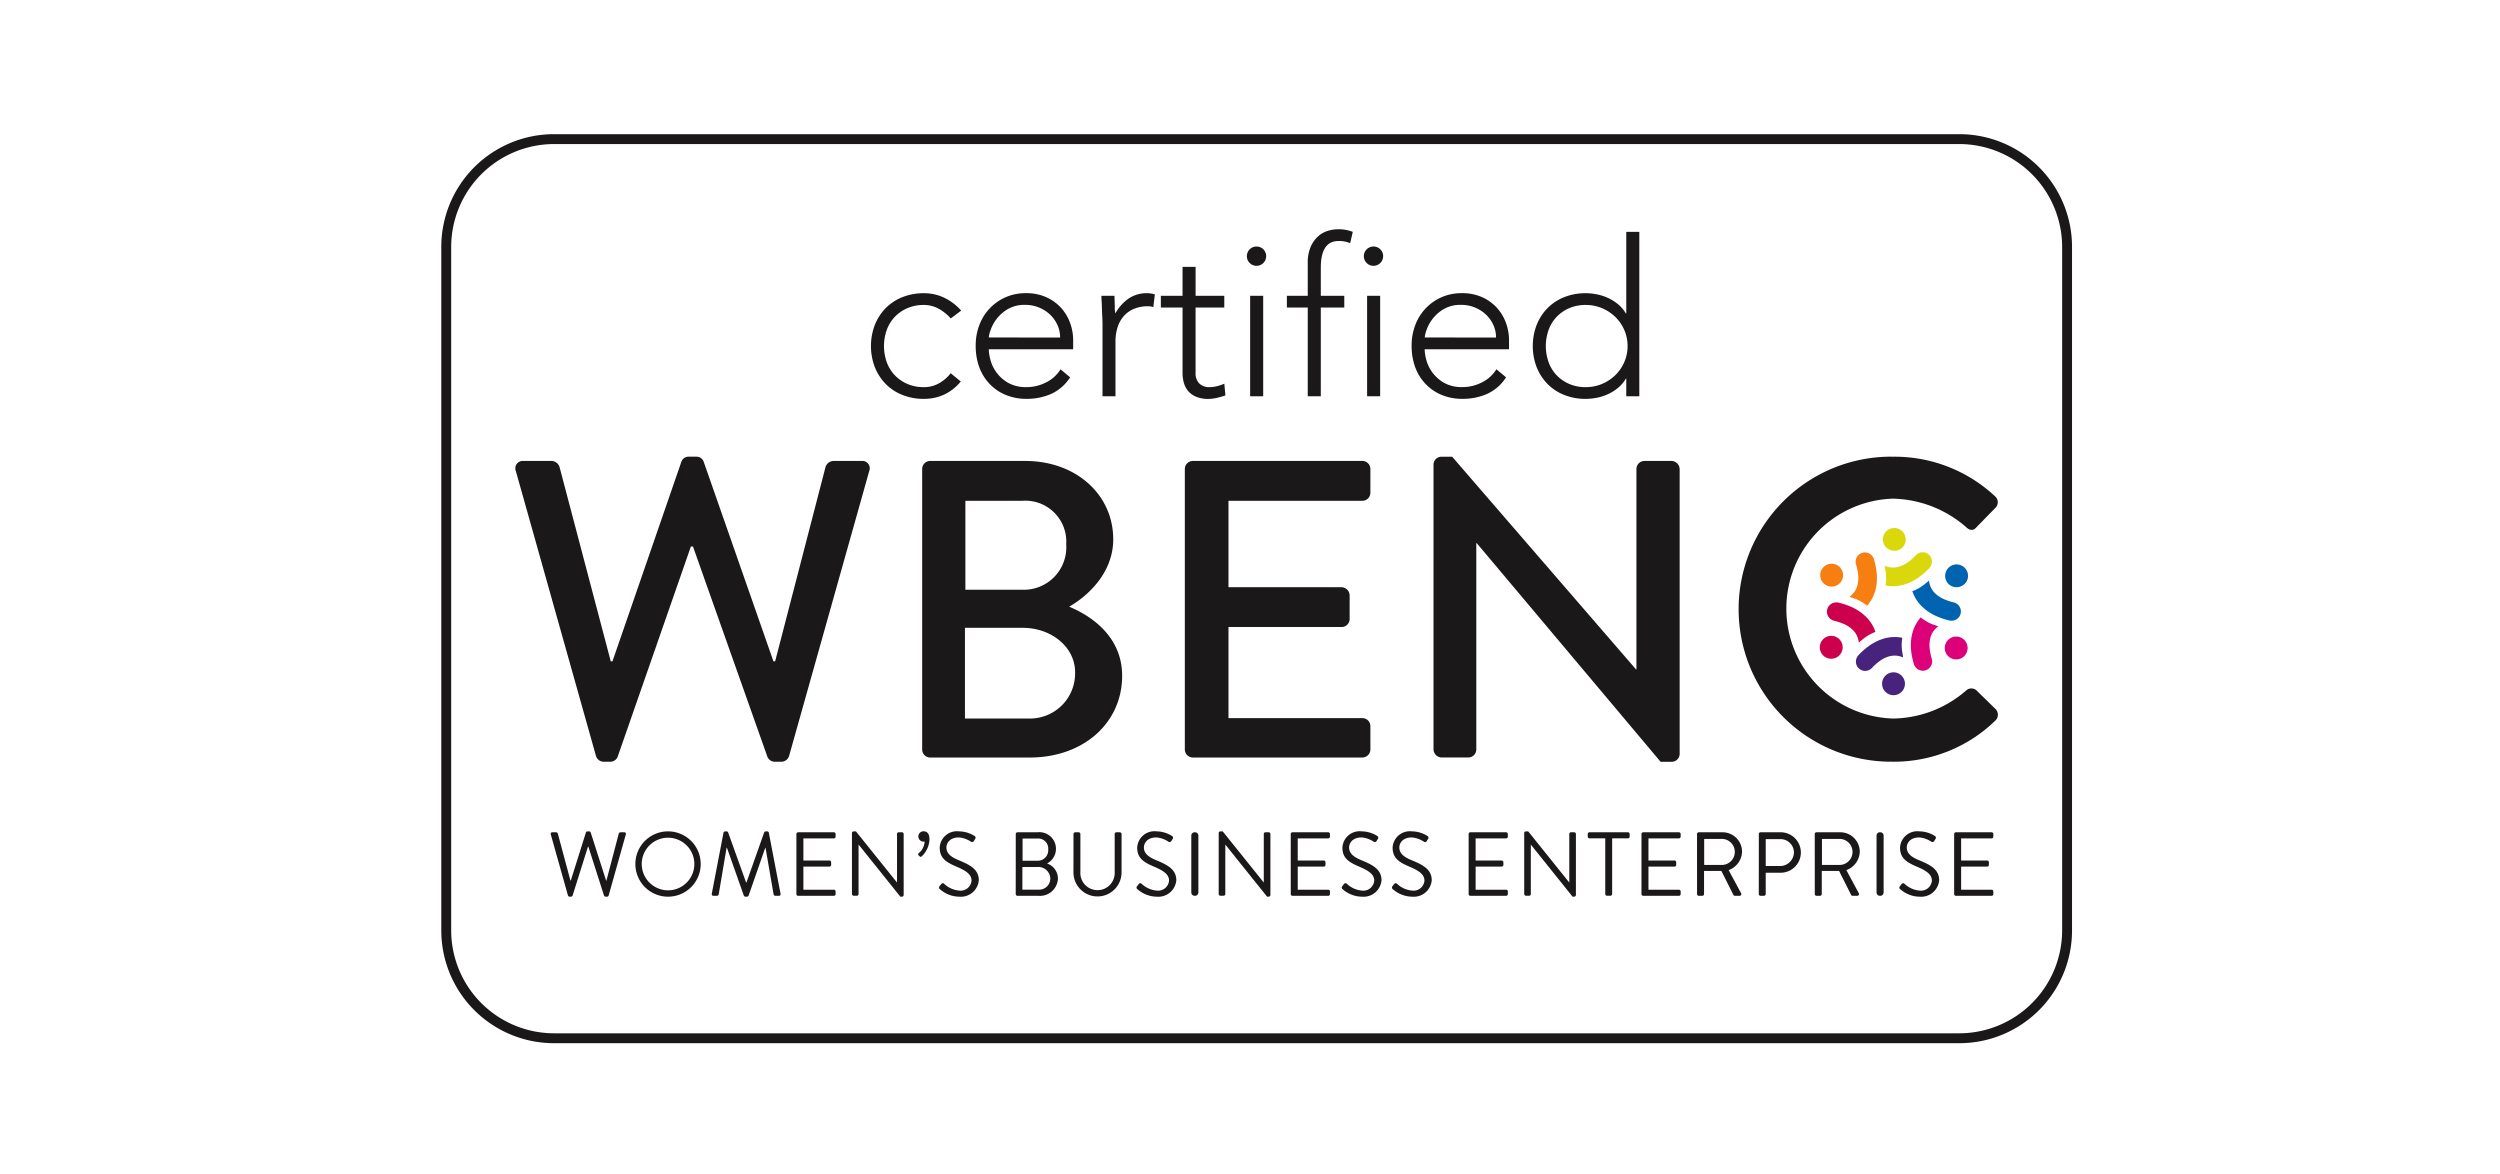 <svg xmlns="http://www.w3.org/2000/svg" xmlns:xlink="http://www.w3.org/1999/xlink" id="logo_awards_WBENC" data-name="logo awards WBENC" width="265" height="124.444" viewBox="0 0 265 124.444"><defs><clipPath id="clip-path"><rect id="Rectangle_8105" data-name="Rectangle 8105" width="172.857" height="96.356" fill="none"></rect></clipPath></defs><rect id="Rectangle_8106" data-name="Rectangle 8106" width="265" height="124.444" fill="none"></rect><g id="Group_2351" data-name="Group 2351" transform="translate(46.778 14.222)"><g id="Group_2350" data-name="Group 2350" clip-path="url(#clip-path)"><path id="Path_20294" data-name="Path 20294" d="M160.924,1.048a10.917,10.917,0,0,1,10.885,10.885V84.423a10.917,10.917,0,0,1-10.885,10.885H11.933A10.917,10.917,0,0,1,1.048,84.423V11.933A10.917,10.917,0,0,1,11.933,1.048Zm0-1.048H11.933A11.946,11.946,0,0,0,0,11.933V84.423A11.946,11.946,0,0,0,11.933,96.356H160.924a11.946,11.946,0,0,0,11.933-11.933V11.933A11.946,11.946,0,0,0,160.924,0" fill="#1a1818"></path><path id="Path_20295" data-name="Path 20295" d="M15.047,66.8a.783.783,0,0,1,.809-1.078h3.009a.923.923,0,0,1,.808.629l5.433,20.612h.18l7.32-21.2a.806.806,0,0,1,.763-.494h.809a.806.806,0,0,1,.763.494l7.409,21.2h.18L47.874,66.35a.922.922,0,0,1,.808-.629h3.009A.783.783,0,0,1,52.5,66.8L44.012,96.977a.862.862,0,0,1-.808.628h-.719a.855.855,0,0,1-.763-.493l-7.9-22.319h-.225L25.825,97.112a.855.855,0,0,1-.763.493h-.719a.862.862,0,0,1-.808-.628Z" transform="translate(-7.143 -31.082)" fill="#1a1818"></path><path id="Path_20296" data-name="Path 20296" d="M97.31,66.983a.852.852,0,0,1,.853-.853h10.059c5.434,0,9.341,3.593,9.341,8.308,0,3.458-2.56,5.928-4.67,7.141,2.38.987,5.614,3.188,5.614,7.32,0,5.03-4.132,8.667-9.79,8.667H98.163a.853.853,0,0,1-.853-.853Zm11.361,26.451a4.785,4.785,0,0,0,4.85-4.9c0-2.74-2.6-4.715-5.524-4.715h-6.152v9.611Zm-.719-13.652a4.5,4.5,0,0,0,4.626-4.805,4.338,4.338,0,0,0-4.626-4.626H101.89v9.431Z" transform="translate(-46.338 -31.491)" fill="#1a1818"></path><path id="Path_20297" data-name="Path 20297" d="M150.464,66.983a.852.852,0,0,1,.853-.853H169.28a.852.852,0,0,1,.853.853V69.5a.852.852,0,0,1-.853.853h-14.19v9.161h11.99a.883.883,0,0,1,.853.853V82.88a.853.853,0,0,1-.853.854h-11.99v9.655h14.19a.853.853,0,0,1,.853.853v2.47a.853.853,0,0,1-.853.853H151.317a.853.853,0,0,1-.853-.853Z" transform="translate(-71.65 -31.491)" fill="#1a1818"></path><path id="Path_20298" data-name="Path 20298" d="M200.788,66.081a.845.845,0,0,1,.853-.809h1.123l19.49,22.544h.044V66.575a.853.853,0,0,1,.854-.853h2.874a.884.884,0,0,1,.853.853V96.8a.845.845,0,0,1-.853.808h-1.168L205.37,74.433h-.046V96.3a.852.852,0,0,1-.852.854h-2.83a.884.884,0,0,1-.853-.854Z" transform="translate(-95.614 -31.082)" fill="#1a1818"></path><path id="Path_20299" data-name="Path 20299" d="M278.9,65.272a15.59,15.59,0,0,1,10.867,4.177.834.834,0,0,1,.045,1.257l-1.976,2.021c-.314.4-.718.4-1.123,0a12.166,12.166,0,0,0-7.769-3.009,11.659,11.659,0,0,0,.045,23.307,12.024,12.024,0,0,0,7.724-2.965.823.823,0,0,1,1.078-.045l2.066,2.021a.855.855,0,0,1-.046,1.213A15.411,15.411,0,0,1,278.9,97.6a16.167,16.167,0,1,1,0-32.333" transform="translate(-125.09 -31.082)" fill="#1a1818"></path><path id="Path_20300" data-name="Path 20300" d="M96.465,41.542a4.977,4.977,0,0,1-1.775,1.394,5.128,5.128,0,0,1-2.143.449,6.027,6.027,0,0,1-2.259-.415,5.126,5.126,0,0,1-1.775-1.164,5.358,5.358,0,0,1-1.152-1.775,6.293,6.293,0,0,1,0-4.494,5.369,5.369,0,0,1,1.152-1.775A5.133,5.133,0,0,1,90.288,32.6a6.027,6.027,0,0,1,2.259-.415,4.941,4.941,0,0,1,2.177.484,5.728,5.728,0,0,1,1.786,1.36l-1.106.83a4.811,4.811,0,0,0-1.314-1.049,3.235,3.235,0,0,0-1.544-.38,4.294,4.294,0,0,0-1.752.346,4.065,4.065,0,0,0-1.337.933,3.954,3.954,0,0,0-.841,1.383,5.116,5.116,0,0,0,0,3.388,3.954,3.954,0,0,0,.841,1.383,4.065,4.065,0,0,0,1.337.933,4.294,4.294,0,0,0,1.752.346,3.238,3.238,0,0,0,1.6-.4A4.192,4.192,0,0,0,95.4,40.666Z" transform="translate(-41.403 -15.326)" fill="#1a1818"></path><path id="Path_20301" data-name="Path 20301" d="M118.156,41.1a4.657,4.657,0,0,1-1.993,1.751,6.35,6.35,0,0,1-2.616.53,5.677,5.677,0,0,1-2.213-.414,4.967,4.967,0,0,1-1.706-1.164,5.112,5.112,0,0,1-1.1-1.775,6.5,6.5,0,0,1-.38-2.27,6.084,6.084,0,0,1,.392-2.213,5.271,5.271,0,0,1,1.106-1.763,5.19,5.19,0,0,1,1.682-1.175,5.256,5.256,0,0,1,2.143-.427,5.136,5.136,0,0,1,2.155.427A4.74,4.74,0,0,1,117.2,33.74a4.789,4.789,0,0,1,.956,1.6,5.332,5.332,0,0,1,.323,1.82v.969h-8.943a4.747,4.747,0,0,0,.173,1.117,4,4,0,0,0,1.867,2.432,3.845,3.845,0,0,0,1.994.461,4.455,4.455,0,0,0,2.051-.507,3.692,3.692,0,0,0,1.521-1.383Zm-1.06-4.218a3.149,3.149,0,0,0-.288-1.337,3.583,3.583,0,0,0-.784-1.1,3.813,3.813,0,0,0-2.616-1.025,3.523,3.523,0,0,0-1.878.461,4.121,4.121,0,0,0-1.187,1.06,4.212,4.212,0,0,0-.622,1.163,3.091,3.091,0,0,0-.185.773Z" transform="translate(-51.502 -15.326)" fill="#1a1818"></path><path id="Path_20302" data-name="Path 20302" d="M133.7,35.458q0-.3-.023-.726t-.034-.864c-.008-.292-.019-.565-.035-.818s-.023-.449-.023-.588h1.383c.015.4.027.784.034,1.152a3.554,3.554,0,0,0,.058.714,4.731,4.731,0,0,1,1.359-1.544,3.374,3.374,0,0,1,2.028-.6,2.316,2.316,0,0,1,.4.035c.13.023.266.05.4.081l-.161,1.36a1.686,1.686,0,0,0-.531-.092,3.859,3.859,0,0,0-1.556.288,2.939,2.939,0,0,0-1.083.8,3.334,3.334,0,0,0-.634,1.187,4.989,4.989,0,0,0-.207,1.464V43.11H133.7Z" transform="translate(-63.612 -15.326)" fill="#1a1818"></path><path id="Path_20303" data-name="Path 20303" d="M152.327,31.17h-3.042v6.937a1.494,1.494,0,0,0,.392,1.106,1.461,1.461,0,0,0,1.083.392,3.182,3.182,0,0,0,.8-.1,5.175,5.175,0,0,0,.772-.265l.115,1.245a8.315,8.315,0,0,1-.9.254,4.135,4.135,0,0,1-.9.115,3.31,3.31,0,0,1-1.268-.218,2.246,2.246,0,0,1-.853-.588,2.293,2.293,0,0,1-.472-.864,3.68,3.68,0,0,1-.15-1.072V31.17h-2.3V29.926h2.3V26.86h1.383v3.066h3.042Z" transform="translate(-69.332 -12.791)" fill="#1a1818"></path><path id="Path_20304" data-name="Path 20304" d="M163.02,23.719a1.023,1.023,0,1,1,.3.737,1,1,0,0,1-.3-.737m.346,4.217h1.383V38.584h-1.383Z" transform="translate(-77.629 -10.801)" fill="#1a1818"></path><path id="Path_20305" data-name="Path 20305" d="M173.328,27.546h-2.213V26.3h2.213V22.821a4.124,4.124,0,0,1,.312-1.717,3.279,3.279,0,0,1,.772-1.095,2.708,2.708,0,0,1,1.026-.588,3.665,3.665,0,0,1,1.072-.173,3.945,3.945,0,0,1,1.59.276l-.277,1.2a2.814,2.814,0,0,0-1.245-.23q-1.867,0-1.866,2.835V26.3H177.2v1.245h-2.489v9.4h-1.383Z" transform="translate(-81.484 -9.166)" fill="#1a1818"></path><path id="Path_20306" data-name="Path 20306" d="M186.691,23.719a1.023,1.023,0,1,1,.3.737,1,1,0,0,1-.3-.737m.346,4.217h1.383V38.584h-1.383Z" transform="translate(-88.901 -10.801)" fill="#1a1818"></path><path id="Path_20307" data-name="Path 20307" d="M206.373,41.1a4.657,4.657,0,0,1-1.993,1.751,6.35,6.35,0,0,1-2.616.53,5.676,5.676,0,0,1-2.213-.414,4.966,4.966,0,0,1-1.706-1.164,5.111,5.111,0,0,1-1.1-1.775,6.5,6.5,0,0,1-.38-2.27,6.084,6.084,0,0,1,.392-2.213,5.272,5.272,0,0,1,1.106-1.763,5.19,5.19,0,0,1,1.682-1.175,5.256,5.256,0,0,1,2.143-.427,5.136,5.136,0,0,1,2.155.427,4.741,4.741,0,0,1,1.567,1.129,4.789,4.789,0,0,1,.956,1.6,5.332,5.332,0,0,1,.323,1.82v.969h-8.943a4.747,4.747,0,0,0,.173,1.117,4,4,0,0,0,1.867,2.432,3.845,3.845,0,0,0,1.994.461,4.455,4.455,0,0,0,2.051-.507,3.692,3.692,0,0,0,1.521-1.383Zm-1.06-4.218a3.149,3.149,0,0,0-.288-1.337,3.583,3.583,0,0,0-.784-1.1,3.813,3.813,0,0,0-2.616-1.025,3.523,3.523,0,0,0-1.878.461,4.121,4.121,0,0,0-1.187,1.06,4.212,4.212,0,0,0-.622,1.163,3.091,3.091,0,0,0-.185.773Z" transform="translate(-93.511 -15.326)" fill="#1a1818"></path><path id="Path_20308" data-name="Path 20308" d="M230.788,35.334h-.046a3.578,3.578,0,0,1-.807.956,4.849,4.849,0,0,1-1.049.668,5.264,5.264,0,0,1-1.186.392,6.163,6.163,0,0,1-1.222.126,6.018,6.018,0,0,1-2.259-.415,5.11,5.11,0,0,1-1.774-1.163,5.359,5.359,0,0,1-1.153-1.775,6.294,6.294,0,0,1,0-4.494,5.365,5.365,0,0,1,1.153-1.775,5.126,5.126,0,0,1,1.774-1.164,6.029,6.029,0,0,1,2.259-.415,6.126,6.126,0,0,1,1.222.127,5.238,5.238,0,0,1,1.186.392,4.869,4.869,0,0,1,1.049.668,3.584,3.584,0,0,1,.807.956h.046V19.776h1.383V37.2h-1.383Zm.138-3.457a4.207,4.207,0,0,0-.345-1.694,4.345,4.345,0,0,0-.945-1.383,4.544,4.544,0,0,0-1.405-.933,4.4,4.4,0,0,0-1.752-.346,4.3,4.3,0,0,0-1.752.346,4.066,4.066,0,0,0-1.337.933,3.954,3.954,0,0,0-.841,1.383,5.114,5.114,0,0,0,0,3.387,3.952,3.952,0,0,0,.841,1.383,4.066,4.066,0,0,0,1.337.933,4.294,4.294,0,0,0,1.752.345,4.4,4.4,0,0,0,1.752-.345,4.544,4.544,0,0,0,1.405-.933,4.342,4.342,0,0,0,.945-1.383,4.206,4.206,0,0,0,.345-1.693" transform="translate(-105.181 -9.417)" fill="#1a1818"></path><path id="Path_20309" data-name="Path 20309" d="M22.147,141.417a.168.168,0,0,1,.173-.231h.4a.2.2,0,0,1,.173.135l1.336,4.981h.039l1.606-5.106a.162.162,0,0,1,.163-.106h.173a.172.172,0,0,1,.164.106l1.635,5.106h.038l1.307-4.981a.2.2,0,0,1,.173-.135h.4a.168.168,0,0,1,.173.231l-1.817,6.462a.185.185,0,0,1-.173.135h-.153a.2.2,0,0,1-.163-.106l-1.664-5.2H26.09l-1.635,5.2a.2.2,0,0,1-.163.106h-.153a.183.183,0,0,1-.173-.135Z" transform="translate(-10.542 -67.186)" fill="#1a1818"></path><path id="Path_20310" data-name="Path 20310" d="M42.726,141.089a3.462,3.462,0,1,1-3.452,3.471,3.455,3.455,0,0,1,3.452-3.471m0,6.25a2.789,2.789,0,1,0-2.779-2.779,2.795,2.795,0,0,0,2.779,2.779" transform="translate(-18.702 -67.186)" fill="#1a1818"></path><path id="Path_20311" data-name="Path 20311" d="M55.975,141.225a.184.184,0,0,1,.173-.135H56.3a.183.183,0,0,1,.164.106l1.9,5.3h.048l1.875-5.3a.183.183,0,0,1,.163-.106h.153a.185.185,0,0,1,.174.135l1.24,6.462c.029.134-.029.23-.173.23h-.384a.2.2,0,0,1-.174-.135l-.856-4.952H60.4l-1.769,5.077a.2.2,0,0,1-.163.106h-.173a.2.2,0,0,1-.163-.106L56.34,142.83H56.3l-.836,4.952a.187.187,0,0,1-.173.135h-.384c-.145,0-.2-.1-.173-.23Z" transform="translate(-26.061 -67.186)" fill="#1a1818"></path><path id="Path_20312" data-name="Path 20312" d="M71.859,141.456a.182.182,0,0,1,.182-.183H75.83a.183.183,0,0,1,.183.183v.279a.183.183,0,0,1-.183.183H72.6v2.346h2.759a.189.189,0,0,1,.183.183v.279a.183.183,0,0,1-.183.183H72.6v2.452H75.83a.183.183,0,0,1,.183.183v.279a.183.183,0,0,1-.183.183H72.041a.182.182,0,0,1-.182-.183Z" transform="translate(-34.219 -67.273)" fill="#1a1818"></path><path id="Path_20313" data-name="Path 20313" d="M83.1,141.263a.18.18,0,0,1,.182-.173h.24l4.337,5.4h.019v-5.125a.183.183,0,0,1,.183-.183H88.4a.189.189,0,0,1,.182.183v6.471a.181.181,0,0,1-.182.173h-.173l-4.414-5.51H83.8v5.231a.182.182,0,0,1-.182.183h-.337a.189.189,0,0,1-.182-.183Z" transform="translate(-39.571 -67.186)" fill="#1a1818"></path><path id="Path_20314" data-name="Path 20314" d="M96.519,143.6c-.048-.048-.038-.144.058-.23a1.644,1.644,0,0,0,.6-1.212.474.474,0,0,1-.115.009.554.554,0,0,1-.548-.548.548.548,0,0,1,.548-.548c.308,0,.634.173.634.865a2.643,2.643,0,0,1-.807,1.779c-.1.087-.173.077-.231.019Z" transform="translate(-45.948 -67.177)" fill="#1a1818"></path><path id="Path_20315" data-name="Path 20315" d="M100.773,146.906c.048-.058.1-.125.144-.183.1-.125.2-.2.337-.086a2.657,2.657,0,0,0,1.625.731,1.16,1.16,0,0,0,1.288-1.058c0-.664-.577-1.058-1.683-1.52-1.058-.461-1.692-.894-1.692-1.99a1.83,1.83,0,0,1,2.048-1.712,3.149,3.149,0,0,1,1.645.49.214.214,0,0,1,.057.327c-.039.058-.077.125-.115.183a.218.218,0,0,1-.337.086,2.694,2.694,0,0,0-1.26-.442c-1.019,0-1.327.654-1.327,1.058,0,.644.491,1.019,1.3,1.356,1.3.529,2.135,1.019,2.135,2.135a1.912,1.912,0,0,1-2.077,1.731,3.129,3.129,0,0,1-2.028-.779.211.211,0,0,1-.058-.327" transform="translate(-47.962 -67.186)" fill="#1a1818"></path><path id="Path_20316" data-name="Path 20316" d="M116.251,141.456a.182.182,0,0,1,.182-.183h2.106a1.761,1.761,0,0,1,1.029,3.308,1.7,1.7,0,0,1,1.153,1.567,1.906,1.906,0,0,1-2.1,1.856h-2.192a.182.182,0,0,1-.182-.183Zm2.451,5.9a1.186,1.186,0,0,0,1.212-1.221,1.276,1.276,0,0,0-1.375-1.183h-1.587v2.4Zm-.163-3.067a1.112,1.112,0,0,0,1.153-1.2,1.066,1.066,0,0,0-1.153-1.154h-1.567v2.356Z" transform="translate(-55.358 -67.273)" fill="#1a1818"></path><path id="Path_20317" data-name="Path 20317" d="M127.932,141.456a.189.189,0,0,1,.182-.183h.366a.183.183,0,0,1,.183.183v4.01a1.821,1.821,0,1,0,3.635.019v-4.029a.182.182,0,0,1,.182-.183h.366a.189.189,0,0,1,.182.183v4.067a2.548,2.548,0,1,1-5.1,0Z" transform="translate(-60.92 -67.273)" fill="#1a1818"></path><path id="Path_20318" data-name="Path 20318" d="M140.741,146.906c.048-.058.1-.125.144-.183.1-.125.2-.2.337-.086a2.657,2.657,0,0,0,1.625.731,1.16,1.16,0,0,0,1.288-1.058c0-.664-.577-1.058-1.683-1.52-1.058-.461-1.692-.894-1.692-1.99a1.831,1.831,0,0,1,2.049-1.712,3.148,3.148,0,0,1,1.644.49.214.214,0,0,1,.057.327c-.039.058-.077.125-.115.183a.218.218,0,0,1-.337.086,2.694,2.694,0,0,0-1.26-.442c-1.019,0-1.327.654-1.327,1.058,0,.644.491,1.019,1.3,1.356,1.3.529,2.135,1.019,2.135,2.135a1.912,1.912,0,0,1-2.077,1.731,3.129,3.129,0,0,1-2.028-.779.211.211,0,0,1-.058-.327" transform="translate(-66.995 -67.186)" fill="#1a1818"></path><path id="Rectangle_8103" data-name="Rectangle 8103" d="M.349,0H.4A.35.35,0,0,1,.75.35V6.382A.349.349,0,0,1,.4,6.731H.348A.348.348,0,0,1,0,6.383V.349A.349.349,0,0,1,.349,0Z" transform="translate(79.5 74)" fill="#1a1818"></path><path id="Path_20319" data-name="Path 20319" d="M157.32,141.263a.18.18,0,0,1,.182-.173h.24l4.337,5.4h.019v-5.125a.183.183,0,0,1,.183-.183h.337a.189.189,0,0,1,.182.183v6.471a.181.181,0,0,1-.182.173h-.173l-4.415-5.51h-.009v5.231a.182.182,0,0,1-.182.183H157.5a.189.189,0,0,1-.182-.183Z" transform="translate(-74.915 -67.186)" fill="#1a1818"></path><path id="Path_20320" data-name="Path 20320" d="M171.9,141.456a.182.182,0,0,1,.183-.183h3.788a.182.182,0,0,1,.183.183v.279a.182.182,0,0,1-.183.183h-3.231v2.346H175.4a.189.189,0,0,1,.183.183v.279a.182.182,0,0,1-.183.183h-2.759v2.452h3.231a.182.182,0,0,1,.183.183v.279a.182.182,0,0,1-.183.183h-3.788a.182.182,0,0,1-.183-.183Z" transform="translate(-81.859 -67.273)" fill="#1a1818"></path><path id="Path_20321" data-name="Path 20321" d="M182.267,146.906c.048-.058.1-.125.144-.183.1-.125.2-.2.337-.086a2.657,2.657,0,0,0,1.625.731,1.16,1.16,0,0,0,1.288-1.058c0-.664-.577-1.058-1.683-1.52-1.058-.461-1.692-.894-1.692-1.99a1.831,1.831,0,0,1,2.049-1.712,3.147,3.147,0,0,1,1.644.49.214.214,0,0,1,.057.327c-.039.058-.077.125-.115.183a.218.218,0,0,1-.337.086,2.694,2.694,0,0,0-1.26-.442c-1.019,0-1.327.654-1.327,1.058,0,.644.491,1.019,1.3,1.356,1.3.529,2.135,1.019,2.135,2.135a1.912,1.912,0,0,1-2.077,1.731,3.129,3.129,0,0,1-2.028-.779.211.211,0,0,1-.058-.327" transform="translate(-86.769 -67.186)" fill="#1a1818"></path><path id="Path_20322" data-name="Path 20322" d="M192.426,146.906c.048-.058.1-.125.144-.183.1-.125.2-.2.337-.086a2.655,2.655,0,0,0,1.625.731,1.159,1.159,0,0,0,1.288-1.058c0-.664-.577-1.058-1.682-1.52-1.058-.461-1.692-.894-1.692-1.99a1.831,1.831,0,0,1,2.049-1.712,3.147,3.147,0,0,1,1.644.49.214.214,0,0,1,.057.327c-.039.058-.078.125-.115.183a.218.218,0,0,1-.337.086,2.689,2.689,0,0,0-1.26-.442c-1.019,0-1.326.654-1.326,1.058,0,.644.491,1.019,1.3,1.356,1.3.529,2.135,1.019,2.135,2.135a1.912,1.912,0,0,1-2.077,1.731,3.131,3.131,0,0,1-2.029-.779.211.211,0,0,1-.058-.327" transform="translate(-91.607 -67.186)" fill="#1a1818"></path><path id="Path_20323" data-name="Path 20323" d="M207.9,141.456a.182.182,0,0,1,.182-.183h3.789a.183.183,0,0,1,.183.183v.279a.183.183,0,0,1-.183.183h-3.231v2.346H211.4a.189.189,0,0,1,.183.183v.279a.183.183,0,0,1-.183.183h-2.759v2.452h3.231a.183.183,0,0,1,.183.183v.279a.183.183,0,0,1-.183.183h-3.789a.182.182,0,0,1-.182-.183Z" transform="translate(-99.002 -67.273)" fill="#1a1818"></path><path id="Path_20324" data-name="Path 20324" d="M219.142,141.263a.18.18,0,0,1,.182-.173h.24l4.337,5.4h.019v-5.125a.183.183,0,0,1,.183-.183h.337a.189.189,0,0,1,.182.183v6.471a.181.181,0,0,1-.182.173h-.173l-4.415-5.51h-.009v5.231a.182.182,0,0,1-.182.183h-.337a.189.189,0,0,1-.182-.183Z" transform="translate(-104.354 -67.186)" fill="#1a1818"></path><path id="Path_20325" data-name="Path 20325" d="M233.856,141.917h-1.673a.182.182,0,0,1-.183-.183v-.279a.182.182,0,0,1,.183-.183h4.077a.182.182,0,0,1,.182.183v.279a.182.182,0,0,1-.182.183h-1.673v5.9a.189.189,0,0,1-.183.183h-.366a.189.189,0,0,1-.182-.183Z" transform="translate(-110.477 -67.273)" fill="#1a1818"></path><path id="Path_20326" data-name="Path 20326" d="M242.872,141.456a.182.182,0,0,1,.182-.183h3.789a.183.183,0,0,1,.183.183v.279a.183.183,0,0,1-.183.183h-3.231v2.346h2.759a.189.189,0,0,1,.183.183v.279a.183.183,0,0,1-.183.183h-2.759v2.452h3.231a.183.183,0,0,1,.183.183v.279a.183.183,0,0,1-.183.183h-3.789a.182.182,0,0,1-.182-.183Z" transform="translate(-115.654 -67.273)" fill="#1a1818"></path><path id="Path_20327" data-name="Path 20327" d="M254.115,141.456a.182.182,0,0,1,.182-.183h2.491a2.066,2.066,0,0,1,2.1,2.048,2.146,2.146,0,0,1-1.423,1.962l1.317,2.443a.182.182,0,0,1-.163.279h-.49a.165.165,0,0,1-.154-.086l-1.279-2.548h-1.837v2.452a.189.189,0,0,1-.182.183H254.3a.182.182,0,0,1-.182-.183Zm2.624,3.279a1.38,1.38,0,1,0,0-2.76h-1.865v2.76Z" transform="translate(-121.008 -67.273)" fill="#1a1818"></path><path id="Path_20328" data-name="Path 20328" d="M266.622,141.455a.182.182,0,0,1,.182-.183h2.125a2.144,2.144,0,1,1,.009,4.289h-1.586v2.26a.189.189,0,0,1-.182.183H266.8a.183.183,0,0,1-.182-.183Zm2.26,3.394a1.469,1.469,0,0,0,1.462-1.471A1.42,1.42,0,0,0,268.882,142h-1.529v2.846Z" transform="translate(-126.964 -67.273)" fill="#1a1818"></path><path id="Path_20329" data-name="Path 20329" d="M277.936,141.456a.182.182,0,0,1,.182-.183h2.491a2.066,2.066,0,0,1,2.1,2.048,2.146,2.146,0,0,1-1.423,1.962l1.317,2.443a.182.182,0,0,1-.163.279h-.49a.165.165,0,0,1-.154-.086l-1.279-2.548h-1.837v2.452a.189.189,0,0,1-.182.183h-.375a.182.182,0,0,1-.182-.183Zm2.624,3.279a1.38,1.38,0,1,0,0-2.76H278.7v2.76Z" transform="translate(-132.351 -67.273)" fill="#1a1818"></path><path id="Rectangle_8104" data-name="Rectangle 8104" d="M.349,0H.4A.35.35,0,0,1,.75.35V6.382A.349.349,0,0,1,.4,6.731H.348A.348.348,0,0,1,0,6.383V.349A.349.349,0,0,1,.349,0Z" transform="translate(152.136 74)" fill="#1a1818"></path><path id="Path_20330" data-name="Path 20330" d="M295.115,146.906c.048-.058.1-.125.144-.183.1-.125.2-.2.337-.086a2.657,2.657,0,0,0,1.625.731,1.16,1.16,0,0,0,1.288-1.058c0-.664-.577-1.058-1.683-1.52-1.058-.461-1.692-.894-1.692-1.99a1.83,1.83,0,0,1,2.048-1.712,3.149,3.149,0,0,1,1.645.49.214.214,0,0,1,.057.327c-.039.058-.077.125-.115.183a.218.218,0,0,1-.337.086,2.694,2.694,0,0,0-1.26-.442c-1.019,0-1.327.654-1.327,1.058,0,.644.491,1.019,1.3,1.356,1.3.529,2.135,1.019,2.135,2.135a1.912,1.912,0,0,1-2.077,1.731,3.129,3.129,0,0,1-2.028-.779.211.211,0,0,1-.058-.327" transform="translate(-140.507 -67.186)" fill="#1a1818"></path><path id="Path_20331" data-name="Path 20331" d="M306.147,141.456a.182.182,0,0,1,.182-.183h3.789a.183.183,0,0,1,.183.183v.279a.183.183,0,0,1-.183.183h-3.231v2.346h2.759a.189.189,0,0,1,.183.183v.279a.183.183,0,0,1-.183.183h-2.759v2.452h3.231a.183.183,0,0,1,.183.183v.279a.183.183,0,0,1-.183.183h-3.789a.182.182,0,0,1-.182-.183Z" transform="translate(-145.785 -67.273)" fill="#1a1818"></path><path id="Path_20332" data-name="Path 20332" d="M285.54,89.533a4.629,4.629,0,0,1,1.3.757c.017-.019.034-.038.05-.058a4.036,4.036,0,0,0,.423-.6,4.109,4.109,0,0,0,.373-.863c.031-.1.056-.2.079-.3l.035-.177c.02-.105.036-.184.046-.266a5.562,5.562,0,0,0,.01-1.261,7.9,7.9,0,0,0-.291-1.426.931.931,0,0,0-.1-.216,1,1,0,0,0-.565-.445.965.965,0,0,0-.565,0,.988.988,0,0,0-.663,1.228c.027.091.051.179.073.266s.047.194.066.288c.015.071.028.141.039.211s.02.126.029.189a3.494,3.494,0,0,1-.015,1.066,2.53,2.53,0,0,1-.107.395,2.184,2.184,0,0,1-.154.329,2.03,2.03,0,0,1-.265.364,2.322,2.322,0,0,1-.28.264l-.072.057.264.1Z" transform="translate(-135.709 -40.301)" fill="#f77e10"></path><path id="Path_20333" data-name="Path 20333" d="M280.253,89.35a1.212,1.212,0,1,0-1.212-1.212,1.213,1.213,0,0,0,1.212,1.212" transform="translate(-132.878 -41.393)" fill="#f77e10"></path><path id="Path_20334" data-name="Path 20334" d="M283.5,98.13a2.114,2.114,0,0,1,.182.41,2.5,2.5,0,0,1,.089.376c0,.03.008.06.012.091l.2-.164.255-.211a4.6,4.6,0,0,1,1.307-.749c-.008-.025-.016-.049-.025-.073a4.061,4.061,0,0,0-.869-1.421c-.071-.076-.146-.148-.223-.219l-.137-.12c-.08-.069-.141-.122-.206-.171A5.568,5.568,0,0,0,283,95.237a7.933,7.933,0,0,0-1.38-.461.93.93,0,0,0-.215-.021,1.01,1.01,0,0,0-.69.267.95.95,0,0,0-.284.487.988.988,0,0,0,.731,1.189c.092.022.18.045.267.07s.192.056.283.087c.068.023.136.046.2.072s.119.046.178.07a3.459,3.459,0,0,1,.916.545,2.419,2.419,0,0,1,.288.291,2.122,2.122,0,0,1,.208.3" transform="translate(-133.526 -45.122)" fill="#cc004c"></path><path id="Path_20335" data-name="Path 20335" d="M280.776,101.687a1.213,1.213,0,1,0,.565.736,1.206,1.206,0,0,0-.565-.736" transform="translate(-132.838 -48.346)" fill="#cc004c"></path><path id="Path_20336" data-name="Path 20336" d="M287.272,105.343a.979.979,0,0,0,.69-.308c.065-.069.13-.134.194-.2s.145-.137.217-.2c.054-.048.109-.1.164-.14s.093-.075.14-.112a3.523,3.523,0,0,1,.939-.527,2.469,2.469,0,0,1,.4-.1,2.149,2.149,0,0,1,.807.016,2.435,2.435,0,0,1,.37.112l.084.034q-.024-.135-.044-.258l-.054-.324a4.59,4.59,0,0,1,.005-1.5l-.077-.015a4.049,4.049,0,0,0-.73-.066,4.106,4.106,0,0,0-.933.108c-.1.023-.2.053-.3.083l-.172.058c-.109.038-.181.062-.252.093a5.492,5.492,0,0,0-1.1.623,7.822,7.822,0,0,0-1.09.964.966.966,0,0,0-.137.194,1,1,0,0,0-.1.713.958.958,0,0,0,.28.489.978.978,0,0,0,.675.269Z" transform="translate(-136.317 -48.452)" fill="#48237e"></path><path id="Path_20337" data-name="Path 20337" d="M292.771,108.9a1.212,1.212,0,1,0,1.052.606,1.209,1.209,0,0,0-1.052-.606" transform="translate(-138.839 -51.856)" fill="#48237e"></path><path id="Path_20338" data-name="Path 20338" d="M299.734,98.544a4.631,4.631,0,0,1-1.3-.757l-.05.059a4.19,4.19,0,0,0-.424.6,4.129,4.129,0,0,0-.372.862c-.031.1-.055.2-.079.3l-.036.178c-.021.113-.036.188-.045.262a5.526,5.526,0,0,0-.011,1.264,7.748,7.748,0,0,0,.291,1.425.884.884,0,0,0,.1.216.991.991,0,0,0,.565.445.941.941,0,0,0,.564,0,.986.986,0,0,0,.664-1.227c-.027-.091-.051-.179-.073-.266s-.047-.194-.065-.289c-.015-.071-.029-.141-.039-.211s-.02-.127-.028-.189a3.493,3.493,0,0,1,.015-1.067,2.4,2.4,0,0,1,.108-.4,2.072,2.072,0,0,1,.153-.328,2.139,2.139,0,0,1,.265-.363,2.4,2.4,0,0,1,.28-.264c.024-.019.048-.038.072-.056l-.259-.1Z" transform="translate(-141.614 -46.566)" fill="#dc0079"></path><path id="Path_20339" data-name="Path 20339" d="M305.456,101.668a1.212,1.212,0,1,0,1.212,1.212,1.213,1.213,0,0,0-1.212-1.212" transform="translate(-144.879 -48.414)" fill="#dc0079"></path><path id="Path_20340" data-name="Path 20340" d="M301.855,94.6a1,1,0,0,0,.668-.267.956.956,0,0,0,.284-.487.988.988,0,0,0-.732-1.189c-.091-.021-.18-.045-.266-.07s-.192-.056-.284-.087c-.068-.023-.136-.047-.2-.072s-.118-.045-.177-.07a3.481,3.481,0,0,1-.916-.545,2.513,2.513,0,0,1-.289-.291,2.106,2.106,0,0,1-.39-.709,2.436,2.436,0,0,1-.089-.375c0-.03-.009-.06-.012-.09l-.211.175-.245.2a4.616,4.616,0,0,1-1.306.747l.025.072a4.073,4.073,0,0,0,.868,1.421c.071.078.147.149.224.221l.136.119c.08.069.141.122.206.171a5.547,5.547,0,0,0,1.088.641,7.922,7.922,0,0,0,1.38.46.935.935,0,0,0,.215.022Z" transform="translate(-141.758 -43.024)" fill="#0063b0"></path><path id="Path_20341" data-name="Path 20341" d="M304.933,89.331a1.245,1.245,0,0,0,1.656-.443,1.212,1.212,0,1,0-1.656.443" transform="translate(-144.918 -41.462)" fill="#0063b0"></path><path id="Path_20342" data-name="Path 20342" d="M292.181,86.62a4.623,4.623,0,0,1-.006,1.505l.075.015a4.1,4.1,0,0,0,1.665-.042c.1-.023.2-.052.3-.083l.173-.058c.1-.036.177-.061.25-.092a5.59,5.59,0,0,0,1.1-.623,7.779,7.779,0,0,0,1.089-.964.963.963,0,0,0,.138-.2.989.989,0,0,0,.1-.71.951.951,0,0,0-.279-.49.976.976,0,0,0-.675-.269,1,1,0,0,0-.72.309c-.063.068-.128.133-.192.2s-.146.139-.219.2c-.053.048-.108.1-.163.14s-.1.08-.149.118a3.468,3.468,0,0,1-.931.52,2.4,2.4,0,0,1-.4.1,2.165,2.165,0,0,1-.808-.016,2.334,2.334,0,0,1-.37-.112l-.084-.034c.017.1.034.19.048.277Z" transform="translate(-139.088 -40.291)" fill="#dad80c"></path><path id="Path_20343" data-name="Path 20343" d="M293.542,81.96a1.211,1.211,0,1,0-1.656-.443,1.245,1.245,0,0,0,1.656.443" transform="translate(-138.917 -37.952)" fill="#dad80c"></path></g></g></svg>